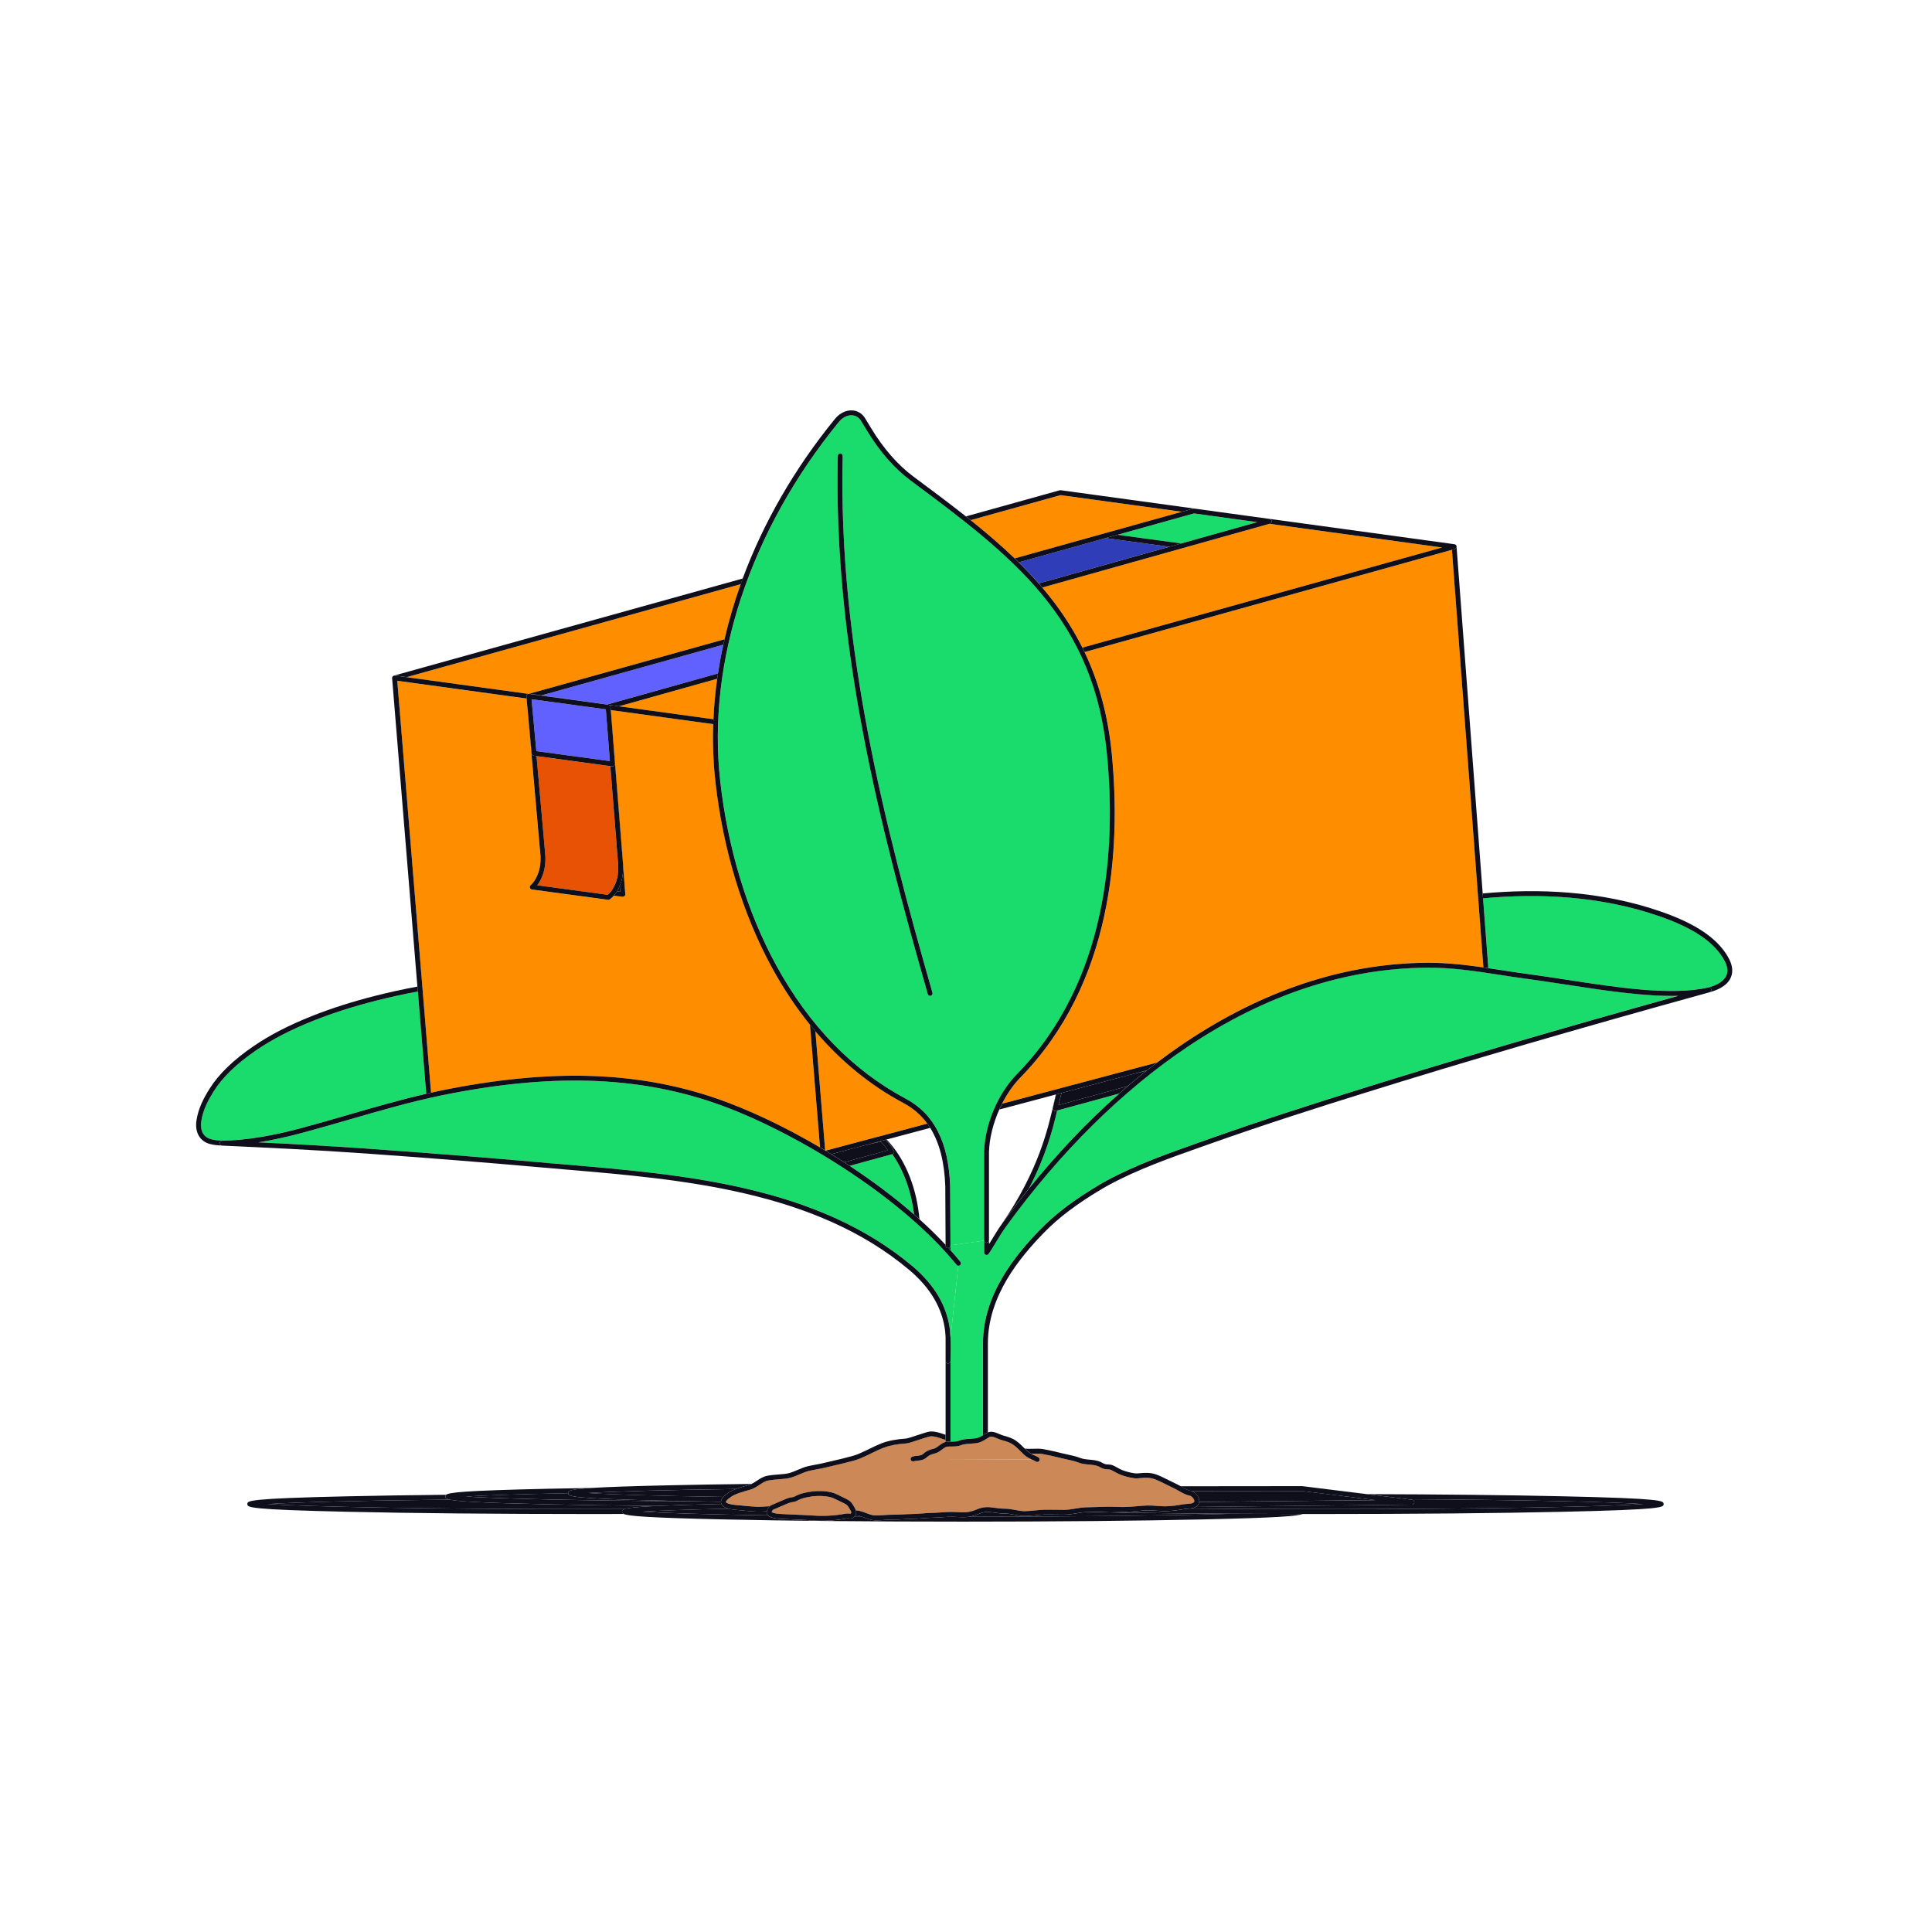 <svg width="532" height="532" viewBox="0 0 532 532" fill="none" xmlns="http://www.w3.org/2000/svg">
<path d="M123.819 412.939C99.171 413.187 81.571 413.656 73.694 414.162C85.189 414.905 117.423 415.563 162.045 415.563C165.41 415.563 168.699 415.563 171.924 415.552C172.84 415.229 175.133 414.949 180.862 414.679C169.69 414.577 159.434 414.426 150.625 414.227C132.342 413.823 126.01 413.424 123.813 412.939H123.819Z" fill="#0E0F1B"/>
<path d="M171.311 416.252C171.311 415.999 171.311 415.767 171.924 415.552C168.699 415.557 165.415 415.563 162.045 415.563C117.417 415.563 85.189 414.905 73.695 414.162C81.566 413.655 99.171 413.187 123.819 412.939C122.656 412.686 122.656 412.405 122.656 412.087C122.656 411.915 122.656 411.759 122.839 411.603C113.019 411.705 103.968 411.845 96.086 412.017C68.111 412.637 68.111 413.246 68.111 414.156C68.111 415.067 68.111 415.676 96.086 416.295C113.708 416.689 137.133 416.904 162.05 416.904C165.324 416.904 168.57 416.904 171.784 416.893C171.316 416.694 171.316 416.479 171.316 416.247L171.311 416.252Z" fill="#0E0F1B"/>
<path d="M156.467 411.172C143.212 411.419 133.526 411.748 128.233 412.088C137.472 412.686 160.122 413.224 191.828 413.418C189.271 413.37 186.8 413.321 184.436 413.273C156.914 412.659 156.467 412.066 156.461 411.177L156.467 411.172Z" fill="#0E0F1B"/>
<path d="M122.65 412.088C122.65 412.406 122.65 412.686 123.813 412.939C126.01 413.424 132.341 413.823 150.625 414.227C159.433 414.421 169.69 414.577 180.862 414.679C184.873 414.491 190.563 414.307 198.65 414.13C198.623 414.065 198.585 414 198.569 413.93C198.537 413.796 198.526 413.661 198.532 413.532C196.233 413.499 193.998 413.462 191.834 413.424C160.123 413.235 137.478 412.691 128.239 412.093C133.526 411.754 143.217 411.43 156.472 411.177C156.472 411.161 156.472 411.15 156.472 411.134C156.472 410.568 156.472 410.126 163.019 409.722C158.642 409.792 154.496 409.868 150.631 409.954C127.889 410.461 123.636 410.956 122.839 411.614C122.656 411.764 122.656 411.926 122.656 412.098L122.65 412.088Z" fill="#0E0F1B"/>
<path d="M200.152 411.344C200.825 410.805 201.681 410.38 202.624 410.019C182.972 410.283 168.872 410.692 162.056 411.128C168.463 411.543 181.314 411.931 199.156 412.19C199.528 411.77 199.964 411.462 200.152 411.339V411.344Z" fill="#0E0F1B"/>
<path d="M326.357 409.243C325.915 409.232 325.463 409.216 325 409.205C325.022 409.216 325.043 409.232 325.07 409.243C325.495 409.243 325.921 409.243 326.357 409.243Z" fill="#0E0F1B"/>
<path d="M156.467 411.129C156.467 411.129 156.467 411.156 156.467 411.172C156.472 412.061 156.919 412.653 184.442 413.268C186.805 413.321 189.271 413.37 191.834 413.413C194.004 413.451 196.238 413.489 198.532 413.521C198.553 413.014 198.828 412.556 199.156 412.185C181.314 411.921 168.457 411.533 162.055 411.123C168.866 410.681 182.972 410.272 202.623 410.013C203.7 409.599 204.89 409.264 206.064 408.941L206.161 408.914C206.424 408.839 206.672 408.736 206.92 408.618C198.741 408.715 191.172 408.839 184.442 408.99C173.706 409.227 167.095 409.464 163.014 409.717C156.467 410.121 156.467 410.568 156.467 411.129Z" fill="#0E0F1B"/>
<path d="M300.778 416.355C300.181 416.371 299.572 416.387 298.953 416.403C298.14 416.425 297.3 416.565 296.412 416.716C295.443 416.883 294.436 417.055 293.386 417.077C292.45 417.098 291.518 417.077 290.527 417.066C289.639 417.05 288.724 417.039 287.803 417.05C286.958 417.06 286.102 417.152 285.192 417.249C284.234 417.351 283.243 417.454 282.225 417.465C281.262 417.465 280.303 417.292 279.372 417.114C278.473 416.942 277.547 416.791 276.642 416.775C275.63 416.775 274.763 416.662 273.934 416.543C272.378 416.322 271.151 416.15 269.471 416.893C268.636 417.26 267.791 417.513 266.94 417.659C298.436 417.648 323.617 417.308 339.484 416.845C325.141 416.759 311.907 416.597 300.773 416.365L300.778 416.355Z" fill="#0E0F1B"/>
<path d="M211.109 416.479C211.104 416.382 211.12 416.274 211.147 416.155C210.221 416.215 209.262 416.268 208.272 416.231C207.119 416.188 205.973 416.075 204.761 415.956C204.115 415.891 203.453 415.832 202.775 415.773C201.902 415.703 201.186 415.584 200.589 415.428C189.649 415.665 181.562 415.951 176.899 416.252C182.999 416.646 194.941 417.017 211.47 417.276C211.276 417.082 211.125 416.823 211.104 416.473L211.109 416.479Z" fill="#0E0F1B"/>
<path d="M235.369 417.545C235.951 417.545 236.527 417.556 237.114 417.556C236.661 417.405 236.214 417.287 235.773 417.249C235.703 417.244 235.628 417.249 235.558 417.238C235.515 417.324 235.471 417.411 235.412 417.492C235.401 417.508 235.38 417.524 235.369 417.54V417.545Z" fill="#0E0F1B"/>
<path d="M339.483 416.834C323.617 417.297 298.436 417.637 266.94 417.648C266.671 417.691 266.402 417.728 266.133 417.75C265.39 417.809 264.587 417.772 263.737 417.723C262.875 417.68 261.987 417.631 261.045 417.685C260.592 417.712 260.124 417.739 259.645 417.772C258.482 417.847 257.276 417.922 255.989 417.955C255.322 417.976 254.643 418.03 253.922 418.089C252.958 418.17 251.962 418.251 250.928 418.251C250.223 418.251 249.507 418.294 248.748 418.343C247.811 418.402 246.842 418.461 245.857 418.434C245.135 418.418 244.398 418.472 243.617 418.531C242.912 418.585 242.19 418.639 241.453 418.639C241.221 418.639 240.984 418.639 240.753 418.623C239.81 418.569 238.917 418.23 238.05 417.901C237.727 417.777 237.415 417.664 237.102 417.561C236.515 417.561 235.939 417.551 235.358 417.551C235.083 417.901 234.706 418.116 234.281 418.154C234.082 418.176 233.904 418.154 233.759 418.133L233.64 418.116C233.36 418.089 233.048 418.149 232.714 418.208C230.599 418.58 228.483 418.763 226.367 418.763C225.532 418.763 224.698 418.736 223.863 418.677C222.253 418.564 220.601 418.499 218.996 418.434C217.801 418.386 216.606 418.337 215.416 418.273L215.195 418.262C214.274 418.213 213.235 418.154 212.325 417.798C212.115 417.718 211.744 417.567 211.459 417.281C194.925 417.023 182.988 416.651 176.888 416.258C181.556 415.956 189.638 415.67 200.578 415.433C199.512 415.148 198.882 414.722 198.639 414.129C190.558 414.313 184.862 414.49 180.851 414.679C175.122 414.948 172.829 415.229 171.914 415.552C171.3 415.767 171.3 415.999 171.3 416.252C171.3 416.484 171.3 416.699 171.768 416.899C173.13 417.475 178.455 417.928 199.275 418.391C216.896 418.784 240.322 419 265.239 419C290.156 419 313.581 418.784 331.203 418.391C351.931 417.928 357.299 417.481 358.688 416.904C352.125 416.893 345.691 416.872 339.467 416.834H339.483Z" fill="#0E0F1B"/>
<path d="M364.152 415.563C408.78 415.563 441.008 414.905 452.503 414.162C443.14 413.558 420.016 413.009 387.648 412.826L388.859 412.977C389.209 413.02 389.467 413.327 389.446 413.682C389.424 414.038 389.134 414.313 388.778 414.318L329.275 414.943C328.898 415.169 328.37 415.342 327.633 415.401C338.546 415.503 350.784 415.563 364.147 415.563H364.152Z" fill="#0E0F1B"/>
<path d="M387.653 412.826C420.021 413.009 443.145 413.558 452.508 414.162C441.013 414.905 408.78 415.563 364.158 415.563C350.8 415.563 338.557 415.503 327.644 415.401C327.628 415.401 327.617 415.401 327.601 415.401C326.4 415.482 325.765 415.595 325.097 415.708C324.236 415.859 323.347 416.01 321.269 416.112C320.505 416.15 319.681 416.085 318.803 416.021C317.813 415.945 316.784 415.864 315.67 415.907C314.921 415.94 314.13 416.01 313.295 416.08C312.278 416.171 311.228 416.263 310.108 416.301C309.236 416.333 308.353 416.301 307.416 416.274C306.479 416.247 305.516 416.215 304.525 416.247C303.324 416.285 302.07 416.317 300.772 416.355C311.906 416.586 325.135 416.748 339.483 416.834C345.707 416.872 352.141 416.893 358.704 416.904C360.513 416.904 362.327 416.904 364.158 416.904C389.074 416.904 412.5 416.689 430.122 416.295C458.097 415.676 458.097 415.067 458.097 414.156C458.097 413.246 458.097 412.637 430.122 412.017C415.429 411.689 396.704 411.484 376.438 411.43L387.653 412.826Z" fill="#0E0F1B"/>
<path d="M358.478 410.557C355.619 410.563 340.388 410.595 328.086 410.59C329.287 410.956 330.31 412.271 330.234 413.451C330.234 413.494 330.229 413.537 330.218 413.585L378.749 413.073L358.473 410.552L358.478 410.557Z" fill="#0E0F1B"/>
<path d="M325.41 409.437C326.325 409.954 327.052 410.369 327.854 410.525C327.93 410.541 328.005 410.574 328.08 410.595C340.388 410.595 355.614 410.568 358.473 410.563L378.749 413.084L330.218 413.596C330.164 413.968 329.965 414.544 329.286 414.954L388.79 414.329C389.145 414.329 389.436 414.049 389.457 413.693C389.479 413.338 389.22 413.03 388.87 412.987L387.659 412.836L376.444 411.441L358.607 409.227C358.58 409.227 358.554 409.211 358.521 409.227C351.242 409.243 337.152 409.264 326.363 409.259C325.927 409.259 325.502 409.259 325.076 409.259C325.189 409.324 325.308 409.388 325.415 409.453L325.41 409.437Z" fill="#0E0F1B"/>
<path d="M259.343 396.151C258.39 395.822 257.394 395.466 256.307 395.499C256.285 395.499 256.264 395.499 256.242 395.499C255.763 395.547 254.105 396.102 252.985 396.474C251.251 397.05 250.158 397.406 249.636 397.444C246.831 397.654 244.979 398.009 243.262 398.667C242.336 399.017 241.404 399.469 240.327 399.992C239.466 400.407 238.491 400.881 237.328 401.398C235.956 402.007 234.825 402.282 233.737 402.551C233.371 402.643 233.016 402.729 232.655 402.826C231.918 403.031 231.169 403.198 230.372 403.376C229.613 403.548 228.827 403.72 227.917 403.957C226.873 404.227 225.888 404.41 224.929 404.588C224.165 404.728 223.438 404.868 222.722 405.035C221.914 405.229 221.117 405.568 220.278 405.929C219.481 406.269 218.662 406.624 217.752 406.883C216.799 407.158 215.696 407.239 214.527 407.33C213.585 407.4 212.611 407.476 211.626 407.654C210.705 407.821 209.935 408.332 209.117 408.877C208.336 409.399 207.528 409.938 206.527 410.213L206.43 410.24C204.352 410.816 202.204 411.409 200.981 412.406C200.96 412.422 200.938 412.438 200.917 412.454C200.368 412.81 199.835 413.397 199.889 413.602C199.889 413.607 200.115 414.205 202.898 414.431C203.582 414.485 204.25 414.55 204.901 414.615C206.091 414.728 207.216 414.835 208.336 414.884C209.375 414.927 210.403 414.857 211.394 414.787C211.588 414.776 211.782 414.765 211.981 414.755C212.099 414.641 212.223 414.55 212.342 414.501L216.083 412.896C216.59 412.68 217.112 412.454 217.704 412.352C217.812 412.33 217.925 412.319 218.032 412.303C218.199 412.282 218.35 412.26 218.479 412.228C218.673 412.174 218.872 412.066 219.088 411.953C219.168 411.91 219.249 411.867 219.33 411.824C220.444 411.258 221.656 411.042 222.829 410.827C223.852 410.644 224.978 410.563 226.087 410.59C226.114 410.59 226.146 410.59 226.173 410.59C227.19 410.622 228.143 410.746 228.994 410.956C229.753 411.145 230.421 411.473 231.072 411.786L232.698 412.578C233.393 412.917 234.249 413.338 234.717 414.124C234.776 414.227 234.846 414.34 234.922 414.458C235.202 414.911 235.509 415.417 235.665 415.908C235.746 415.908 235.821 415.908 235.902 415.918C236.833 415.999 237.705 416.328 238.551 416.651C239.353 416.958 240.112 417.244 240.844 417.287C241.733 417.335 242.648 417.265 243.536 417.201C244.317 417.141 245.119 417.088 245.905 417.104C246.836 417.131 247.773 417.071 248.683 417.012C249.432 416.969 250.201 416.921 250.95 416.921C251.93 416.921 252.899 416.84 253.836 416.764C254.573 416.705 255.273 416.646 255.973 416.624C257.238 416.592 258.428 416.516 259.586 416.441C260.07 416.409 260.539 416.382 260.996 416.355C262.003 416.301 262.972 416.355 263.828 416.392C264.63 416.436 265.39 416.473 266.046 416.419C267.01 416.344 267.99 416.091 268.943 415.665C270.973 414.765 272.512 414.986 274.138 415.218C274.924 415.331 275.737 415.433 276.647 415.439C277.681 415.444 278.677 415.617 279.641 415.8C280.545 415.972 281.423 416.134 282.231 416.129C283.178 416.118 284.142 416.015 285.068 415.918C285.967 415.827 286.893 415.724 287.797 415.714C288.734 415.703 289.666 415.714 290.559 415.73C291.534 415.746 292.455 415.762 293.37 415.741C294.317 415.724 295.27 415.557 296.196 415.401C297.096 415.25 298.022 415.089 298.931 415.067C300.886 415.019 302.738 414.97 304.498 414.916C305.527 414.884 306.512 414.916 307.47 414.943C308.386 414.97 309.247 414.997 310.076 414.97C311.164 414.932 312.198 414.841 313.194 414.755C314.044 414.679 314.852 414.609 315.632 414.577C316.822 414.528 317.942 414.615 318.922 414.69C319.751 414.755 320.537 414.814 321.221 414.782C323.213 414.685 324.064 414.539 324.882 414.394C325.555 414.275 326.255 414.157 327.526 414.07C328.026 414.033 328.872 413.898 328.904 413.375C328.936 412.81 328.226 411.969 327.612 411.851C326.594 411.651 325.744 411.172 324.764 410.617C324.193 410.294 323.601 409.959 322.906 409.636C322.309 409.361 321.7 409.054 321.092 408.753C320.037 408.225 318.949 407.68 317.926 407.303C316.564 406.808 315.143 406.932 314.001 407.029C313.387 407.082 312.854 407.125 312.424 407.066C309.366 406.646 307.799 405.768 306.765 405.186C306.184 404.857 305.796 404.642 305.419 404.642C304.1 404.642 303.551 404.345 303.018 404.054C302.603 403.828 302.173 403.596 301.187 403.435C300.778 403.37 300.353 403.332 299.906 403.289C298.937 403.203 297.935 403.112 296.945 402.724C295.997 402.347 294.958 402.126 293.86 401.894C293.262 401.77 292.648 401.641 292.045 401.479C290.533 401.08 288.923 400.725 287.114 400.391C286.317 400.245 285.477 400.267 284.583 400.299C284.384 400.305 284.185 400.31 283.986 400.315C284.293 400.477 284.599 400.617 284.901 400.746C285.299 400.919 285.671 401.086 286.01 401.301C286.322 401.501 286.414 401.921 286.215 402.233C286.085 402.433 285.87 402.54 285.649 402.54C285.525 402.54 285.396 402.508 285.289 402.433C285.041 402.271 284.729 402.136 284.368 401.975C284.282 401.937 284.196 401.899 284.104 401.856L254.568 401.748C253.97 402.072 253.319 402.136 252.727 402.196C252.339 402.233 251.973 402.271 251.677 402.373C251.327 402.497 250.944 402.309 250.821 401.959C250.697 401.608 250.885 401.226 251.235 401.102C251.682 400.946 252.145 400.903 252.592 400.854C253.243 400.789 253.809 400.73 254.202 400.369C255.214 399.426 256.124 399.152 257.201 398.888C257.631 398.785 258.089 398.44 258.579 398.074C259.15 397.648 259.736 397.212 260.415 397.045V396.479C260.065 396.377 259.715 396.258 259.376 396.145L259.343 396.151Z" fill="#CD8857"/>
<path d="M283.959 400.31C284.158 400.31 284.363 400.299 284.556 400.294C285.45 400.267 286.295 400.24 287.087 400.385C288.896 400.719 290.506 401.075 292.019 401.474C292.622 401.63 293.235 401.759 293.833 401.889C294.931 402.12 295.97 402.341 296.918 402.718C297.909 403.112 298.91 403.198 299.879 403.284C300.326 403.327 300.751 403.365 301.16 403.429C302.146 403.591 302.576 403.823 302.991 404.049C303.524 404.34 304.073 404.636 305.392 404.636C305.775 404.636 306.157 404.852 306.738 405.18C307.777 405.762 309.344 406.641 312.397 407.061C312.827 407.12 313.36 407.072 313.974 407.023C315.116 406.926 316.542 406.802 317.899 407.298C318.927 407.675 320.015 408.219 321.065 408.747C321.673 409.054 322.282 409.356 322.879 409.631C323.574 409.949 324.166 410.288 324.737 410.611C325.722 411.166 326.567 411.651 327.585 411.845C328.199 411.964 328.909 412.804 328.877 413.37C328.845 413.893 327.999 414.027 327.499 414.065C326.228 414.151 325.534 414.27 324.855 414.388C324.037 414.528 323.186 414.679 321.194 414.776C320.516 414.808 319.73 414.749 318.895 414.685C317.91 414.609 316.795 414.523 315.606 414.571C314.825 414.604 314.017 414.674 313.167 414.749C312.171 414.835 311.137 414.927 310.049 414.965C309.22 414.992 308.359 414.965 307.444 414.938C306.485 414.911 305.5 414.878 304.472 414.911C302.711 414.965 300.859 415.013 298.905 415.062C297.995 415.083 297.063 415.245 296.17 415.396C295.249 415.552 294.296 415.719 293.343 415.735C292.428 415.757 291.507 415.735 290.533 415.724C289.633 415.708 288.707 415.697 287.771 415.708C286.866 415.724 285.935 415.821 285.041 415.913C284.115 416.01 283.151 416.112 282.204 416.123C281.396 416.123 280.518 415.967 279.614 415.794C278.65 415.611 277.654 415.439 276.62 415.433C275.711 415.433 274.892 415.326 274.112 415.213C272.486 414.981 270.946 414.765 268.916 415.66C267.958 416.08 266.983 416.333 266.019 416.414C265.363 416.468 264.604 416.43 263.801 416.387C262.945 416.344 261.982 416.295 260.969 416.349C260.512 416.376 260.038 416.403 259.559 416.436C258.407 416.511 257.211 416.586 255.946 416.619C255.246 416.64 254.546 416.7 253.809 416.759C252.872 416.834 251.903 416.915 250.923 416.915C250.175 416.915 249.405 416.964 248.656 417.007C247.752 417.061 246.815 417.12 245.878 417.098C245.092 417.082 244.29 417.141 243.509 417.195C242.621 417.26 241.706 417.33 240.817 417.281C240.085 417.238 239.326 416.953 238.524 416.646C237.678 416.322 236.806 415.994 235.875 415.913C235.794 415.908 235.719 415.913 235.638 415.902C235.654 415.956 235.681 416.015 235.692 416.069C235.783 416.457 235.719 416.877 235.541 417.244C235.611 417.244 235.686 417.244 235.756 417.255C236.198 417.292 236.645 417.411 237.097 417.562C237.409 417.664 237.722 417.782 238.045 417.901C238.911 418.23 239.805 418.569 240.747 418.623C240.984 418.634 241.216 418.639 241.447 418.639C242.179 418.639 242.906 418.585 243.612 418.531C244.392 418.472 245.13 418.418 245.851 418.434C246.837 418.456 247.806 418.397 248.742 418.343C249.502 418.294 250.218 418.251 250.923 418.251C251.957 418.251 252.953 418.17 253.916 418.09C254.638 418.03 255.322 417.976 255.984 417.955C257.271 417.923 258.477 417.842 259.64 417.772C260.119 417.739 260.587 417.712 261.039 417.686C261.976 417.637 262.87 417.686 263.731 417.723C264.582 417.766 265.379 417.809 266.127 417.75C266.396 417.729 266.666 417.696 266.935 417.648C267.785 417.508 268.631 417.255 269.465 416.883C271.145 416.139 272.373 416.317 273.929 416.533C274.763 416.651 275.63 416.764 276.637 416.764C277.541 416.78 278.467 416.931 279.366 417.104C280.298 417.281 281.256 417.454 282.22 417.454C283.232 417.443 284.228 417.341 285.186 417.238C286.091 417.141 286.952 417.055 287.798 417.039C288.718 417.023 289.633 417.039 290.522 417.055C291.512 417.071 292.444 417.087 293.381 417.066C294.431 417.044 295.432 416.872 296.406 416.705C297.295 416.554 298.135 416.409 298.948 416.392C299.567 416.376 300.175 416.36 300.773 416.344C302.065 416.312 303.319 416.274 304.525 416.236C305.511 416.209 306.48 416.236 307.417 416.263C308.353 416.29 309.236 416.317 310.109 416.29C311.228 416.252 312.284 416.161 313.296 416.069C314.13 415.994 314.922 415.929 315.67 415.897C316.785 415.854 317.813 415.929 318.804 416.01C319.676 416.075 320.505 416.145 321.269 416.102C323.342 415.999 324.236 415.848 325.097 415.697C325.765 415.579 326.4 415.471 327.601 415.39C327.617 415.39 327.628 415.39 327.644 415.39C328.382 415.331 328.904 415.159 329.286 414.932C329.97 414.523 330.169 413.952 330.218 413.575C330.223 413.526 330.228 413.478 330.234 413.44C330.309 412.265 329.286 410.945 328.086 410.579C328.01 410.557 327.935 410.525 327.859 410.509C327.057 410.353 326.33 409.943 325.415 409.421C325.307 409.356 325.189 409.291 325.076 409.227C325.054 409.216 325.033 409.2 325.006 409.189C324.543 408.93 324.031 408.656 323.455 408.392C322.869 408.122 322.276 407.826 321.684 407.524C320.596 406.98 319.471 406.414 318.373 406.016C316.731 405.412 315.078 405.558 313.867 405.665C313.334 405.714 312.876 405.752 312.591 405.714C309.786 405.326 308.407 404.555 307.406 403.995C306.722 403.613 306.13 403.279 305.398 403.279C304.418 403.279 304.105 403.112 303.637 402.853C303.174 402.6 302.593 402.287 301.381 402.088C300.924 402.012 300.455 401.975 300.003 401.932C299.088 401.851 298.226 401.775 297.419 401.452C296.363 401.032 295.222 400.795 294.118 400.558C293.537 400.434 292.939 400.31 292.368 400.159C290.823 399.755 289.181 399.389 287.34 399.049C286.403 398.877 285.445 398.904 284.524 398.936C283.711 398.963 282.941 398.984 282.198 398.877C282.392 399.071 282.586 399.265 282.769 399.448C283.157 399.82 283.56 400.084 283.964 400.299L283.959 400.31Z" fill="#0E0F1B"/>
<path d="M206.064 408.946C204.891 409.27 203.701 409.604 202.624 410.019C201.682 410.38 200.826 410.805 200.153 411.344C199.97 411.463 199.534 411.77 199.157 412.195C198.828 412.567 198.554 413.025 198.532 413.531C198.532 413.661 198.532 413.795 198.57 413.93C198.586 414 198.624 414.065 198.651 414.129C198.893 414.722 199.523 415.148 200.589 415.433C201.186 415.59 201.903 415.708 202.775 415.778C203.453 415.832 204.11 415.897 204.761 415.961C205.973 416.08 207.114 416.188 208.272 416.236C209.262 416.274 210.221 416.22 211.147 416.161C211.254 415.687 211.599 415.11 211.971 414.765C211.777 414.776 211.578 414.787 211.384 414.798C210.388 414.862 209.359 414.932 208.326 414.895C207.211 414.851 206.086 414.744 204.891 414.625C204.239 414.561 203.572 414.496 202.888 414.442C200.104 414.216 199.884 413.618 199.878 413.612C199.83 413.408 200.357 412.82 200.907 412.465C200.928 412.448 200.95 412.432 200.971 412.416C202.193 411.419 204.341 410.821 206.42 410.25L206.517 410.223C207.518 409.943 208.326 409.404 209.106 408.887C209.925 408.343 210.695 407.831 211.615 407.664C212.6 407.486 213.575 407.411 214.517 407.341C215.685 407.249 216.789 407.168 217.742 406.894C218.652 406.635 219.476 406.279 220.267 405.94C221.107 405.579 221.904 405.24 222.711 405.046C223.433 404.873 224.154 404.739 224.919 404.598C225.877 404.421 226.863 404.237 227.907 403.968C228.817 403.731 229.603 403.559 230.362 403.386C231.154 403.208 231.902 403.041 232.645 402.837C233.006 402.74 233.361 402.648 233.727 402.562C234.82 402.292 235.945 402.018 237.318 401.409C238.486 400.892 239.461 400.418 240.317 400.003C241.394 399.48 242.325 399.027 243.251 398.677C244.974 398.02 246.821 397.664 249.626 397.454C250.153 397.417 251.241 397.061 252.975 396.484C254.089 396.113 255.753 395.563 256.232 395.509C256.253 395.509 256.27 395.509 256.297 395.509C257.384 395.477 258.38 395.833 259.333 396.161C259.672 396.28 260.022 396.393 260.372 396.495V395.089C260.173 395.024 259.974 394.96 259.769 394.89C258.779 394.55 257.659 394.168 256.367 394.168C256.334 394.168 256.307 394.162 256.275 394.168C255.72 394.173 254.498 394.566 252.555 395.213C251.381 395.606 249.917 396.091 249.529 396.118C246.616 396.334 244.597 396.727 242.772 397.427C241.792 397.799 240.839 398.262 239.736 398.801C238.885 399.216 237.921 399.679 236.774 400.191C235.509 400.752 234.443 401.016 233.409 401.269C233.033 401.36 232.661 401.452 232.29 401.554C231.584 401.748 230.852 401.915 230.071 402.088C229.334 402.249 228.505 402.438 227.573 402.68C226.572 402.939 225.608 403.117 224.677 403.295C223.896 403.44 223.153 403.58 222.399 403.758C221.479 403.979 220.59 404.356 219.734 404.722C218.975 405.046 218.194 405.38 217.365 405.617C216.541 405.854 215.508 405.929 214.409 406.015C213.435 406.091 212.423 406.166 211.373 406.355C210.178 406.57 209.252 407.185 208.353 407.783C207.868 408.106 207.4 408.408 206.91 408.645C206.662 408.763 206.414 408.871 206.15 408.941L206.054 408.968L206.064 408.946Z" fill="#0E0F1B"/>
<path d="M233.764 415.164C233.683 415.035 233.613 414.916 233.543 414.808C233.285 414.372 232.682 414.076 232.095 413.79L230.475 413.004C229.855 412.702 229.274 412.422 228.655 412.265C227.917 412.082 227.088 411.974 226.194 411.937C226.167 411.937 226.146 411.937 226.119 411.937C225.075 411.91 224.008 411.98 223.05 412.152C221.973 412.346 220.859 412.546 219.927 413.02C219.857 413.057 219.782 413.095 219.712 413.133C219.454 413.268 219.168 413.424 218.829 413.521C218.608 413.58 218.388 413.612 218.194 413.634C218.102 413.645 218.011 413.655 217.925 413.672C217.489 413.747 217.058 413.936 216.6 414.13L212.858 415.735C212.772 415.805 212.546 416.166 212.471 416.371C212.568 416.436 212.756 416.511 212.831 416.538C213.537 416.818 214.425 416.867 215.287 416.91L215.513 416.92C216.697 416.985 217.887 417.034 219.071 417.082C220.681 417.147 222.345 417.211 223.976 417.325C226.808 417.519 229.656 417.373 232.451 416.883C232.881 416.802 233.323 416.726 233.791 416.77C233.845 416.77 233.899 416.78 233.953 416.791C234.039 416.802 234.125 416.813 234.173 416.807C234.233 416.807 234.281 416.77 234.33 416.705C234.399 416.608 234.432 416.473 234.405 416.376C234.329 416.058 234.023 415.563 233.775 415.164H233.764Z" fill="#CD8857"/>
<path d="M234.911 414.453C234.835 414.334 234.771 414.221 234.706 414.119C234.243 413.332 233.382 412.912 232.687 412.573L231.061 411.78C230.415 411.463 229.742 411.139 228.983 410.951C228.127 410.741 227.18 410.617 226.162 410.584C226.135 410.584 226.103 410.584 226.076 410.584C224.967 410.557 223.841 410.638 222.819 410.821C221.645 411.032 220.433 411.252 219.319 411.818C219.238 411.861 219.157 411.904 219.077 411.948C218.861 412.061 218.662 412.168 218.468 412.222C218.339 412.26 218.183 412.276 218.021 412.298C217.914 412.314 217.806 412.325 217.693 412.346C217.101 412.449 216.579 412.675 216.072 412.89L212.331 414.496C212.212 414.544 212.094 414.641 211.97 414.749C211.598 415.094 211.254 415.676 211.146 416.145C211.119 416.258 211.103 416.371 211.108 416.468C211.125 416.818 211.281 417.071 211.475 417.271C211.755 417.556 212.131 417.707 212.341 417.788C213.251 418.143 214.296 418.203 215.211 418.251L215.432 418.262C216.627 418.327 217.822 418.375 219.012 418.424C220.611 418.488 222.269 418.553 223.879 418.666C224.714 418.725 225.548 418.752 226.383 418.752C228.493 418.752 230.614 418.569 232.73 418.197C233.064 418.138 233.376 418.079 233.656 418.106L233.775 418.122C233.92 418.143 234.098 418.165 234.297 418.143C234.722 418.106 235.099 417.89 235.374 417.54C235.39 417.524 235.406 417.508 235.417 417.492C235.476 417.411 235.519 417.325 235.562 417.238C235.745 416.872 235.805 416.452 235.713 416.064C235.702 416.01 235.675 415.951 235.659 415.897C235.503 415.412 235.196 414.905 234.916 414.447L234.911 414.453ZM234.399 416.376C234.421 416.473 234.389 416.613 234.324 416.705C234.281 416.77 234.227 416.802 234.168 416.807C234.119 416.807 234.033 416.802 233.947 416.791C233.893 416.786 233.839 416.775 233.786 416.77C233.317 416.726 232.876 416.807 232.445 416.883C229.656 417.373 226.803 417.524 223.971 417.325C222.339 417.211 220.676 417.147 219.066 417.082C217.876 417.034 216.692 416.985 215.507 416.92L215.281 416.91C214.425 416.861 213.537 416.813 212.826 416.538C212.756 416.511 212.562 416.436 212.465 416.371C212.535 416.172 212.767 415.811 212.853 415.735L216.595 414.13C217.052 413.936 217.483 413.752 217.919 413.672C218.011 413.655 218.097 413.645 218.188 413.634C218.382 413.607 218.603 413.58 218.824 413.521C219.163 413.429 219.454 413.273 219.707 413.133C219.777 413.095 219.852 413.057 219.922 413.02C220.859 412.546 221.973 412.346 223.045 412.152C224.008 411.98 225.069 411.904 226.113 411.937C226.14 411.937 226.167 411.937 226.189 411.937C227.083 411.974 227.912 412.082 228.649 412.265C229.268 412.422 229.85 412.702 230.469 413.004L232.09 413.79C232.677 414.076 233.28 414.372 233.538 414.808C233.603 414.922 233.678 415.04 233.759 415.164C234.006 415.563 234.313 416.058 234.389 416.376H234.399Z" fill="#0E0F1B"/>
<path d="M103.78 275.491C97.373 277.113 91.688 278.928 86.39 281.029C80.15 283.508 74.965 286.186 70.545 289.203C65.156 292.883 61.215 296.697 58.83 300.533C57.36 302.888 55.933 305.495 55.432 308.663C55.239 309.892 55.099 312.834 58.027 313.674C59.147 313.992 60.348 314.073 61.554 314.078C67.788 313.949 74.868 312.796 83.203 310.555C87.408 309.423 91.704 308.179 95.86 306.972C102.935 304.919 110.214 302.818 117.364 301.174L115.054 273.018C111.237 273.729 107.457 274.553 103.775 275.491H103.78Z" fill="#1ADC6C"/>
<path d="M233.98 321.029C240.198 325.118 246.223 329.617 251.677 334.379C250.912 328.081 248.845 322.311 245.69 317.817L233.975 321.029H233.98Z" fill="#1ADC6C"/>
<path d="M60.509 314.757C60.514 314.391 60.811 314.1 61.171 314.094C61.3 314.094 61.43 314.083 61.559 314.078C60.347 314.078 59.147 313.997 58.032 313.674C55.104 312.833 55.244 309.886 55.437 308.663C55.938 305.495 57.365 302.882 58.835 300.533C61.22 296.697 65.166 292.882 70.55 289.203C74.97 286.185 80.15 283.508 86.395 281.029C91.693 278.928 97.378 277.112 103.785 275.491C107.468 274.553 111.247 273.729 115.065 273.018L114.951 271.665C111.059 272.387 107.204 273.228 103.451 274.181C96.991 275.819 91.246 277.651 85.9 279.774C79.563 282.29 74.297 285.011 69.796 288.087C64.251 291.875 60.181 295.824 57.693 299.817C56.148 302.29 54.646 305.048 54.113 308.453C53.596 311.697 54.958 314.191 57.666 314.972C58.786 315.296 59.944 315.398 61.09 315.425C60.762 315.376 60.509 315.096 60.514 314.757H60.509Z" fill="#0E0F1B"/>
<path d="M244.133 313.771L243.875 313.841C244.753 314.789 245.7 316.023 246.147 316.831C246.244 317.014 246.255 317.23 246.179 317.419C246.099 317.607 245.937 317.753 245.738 317.806L245.7 317.817C248.855 322.305 250.923 328.076 251.687 334.379C252.193 334.821 252.688 335.263 253.184 335.705C252.452 327.472 249.582 319.967 245.011 314.735C244.726 314.412 244.44 314.089 244.144 313.771H244.133Z" fill="#0E0F1B"/>
<path d="M242.508 314.358C240.973 314.692 239.514 315.032 238.114 315.371L228.924 317.812C230.108 318.539 231.293 319.283 232.472 320.043L244.5 316.745C243.95 315.959 243.17 315.016 242.508 314.358Z" fill="#0E0F1B"/>
<path d="M245.727 317.806C245.926 317.753 246.088 317.607 246.168 317.419C246.249 317.23 246.238 317.014 246.136 316.831C245.689 316.018 244.742 314.789 243.864 313.841L238.103 315.371C239.503 315.032 240.962 314.692 242.497 314.358C243.153 315.01 243.939 315.958 244.489 316.745L232.461 320.042C232.967 320.366 233.468 320.694 233.968 321.028L245.684 317.817L245.722 317.806H245.727Z" fill="#0E0F1B"/>
<path d="M413.458 267.134C415.822 267.501 418.272 267.878 420.705 268.201C420.716 268.201 420.727 268.201 420.737 268.201C424.108 268.654 427.58 269.187 431.258 269.753C445.52 271.946 460.266 274.208 470.426 271.902C470.426 271.902 470.426 271.902 470.431 271.902C473.016 271.224 474.776 270.038 475.39 268.567C475.896 267.355 475.659 265.884 474.685 264.198C471.874 259.327 466.291 255.567 457.122 252.35C440.61 246.569 423.311 245.966 408.387 247.356L409.835 266.574C411.052 266.757 412.258 266.94 413.458 267.123V267.134Z" fill="#1ADC6C"/>
<path d="M283.361 327.224C291.152 317.564 299.502 308.787 308.192 301.121L291.109 305.803C289.887 311.066 287.948 318.394 283.367 327.224H283.361Z" fill="#1ADC6C"/>
<path d="M475.853 263.53C472.87 258.368 467.061 254.414 457.569 251.089C440.852 245.238 423.365 244.619 408.284 246.025L408.386 247.366C423.311 245.976 440.609 246.585 457.122 252.361C466.291 255.572 471.874 259.338 474.684 264.209C475.659 265.895 475.896 267.361 475.39 268.578C474.776 270.049 473.015 271.234 470.431 271.913C470.781 271.838 471.136 272.053 471.222 272.404C471.314 272.759 471.104 273.12 470.749 273.217C470.711 273.228 470.673 273.239 470.636 273.249C470.7 273.233 470.743 273.222 470.749 273.222C472.875 272.668 475.627 271.498 476.628 269.101C477.306 267.479 477.043 265.61 475.847 263.541L475.853 263.53Z" fill="#0E0F1B"/>
<path d="M290.721 305.91C290.662 305.926 290.602 305.932 290.543 305.932C290.371 305.932 290.199 305.867 290.075 305.738C289.903 305.571 289.833 305.328 289.892 305.091L290.818 301.357L290.737 301.379C290.57 302.074 290.398 302.828 290.215 303.636C288.632 310.651 285.978 322.386 275.894 336.976C275.894 336.976 275.894 336.976 275.894 336.982C275.894 336.976 275.904 336.971 275.904 336.96C278.322 333.62 280.814 330.381 283.361 327.219C287.943 318.388 289.886 311.061 291.103 305.797L290.721 305.905V305.91Z" fill="#0E0F1B"/>
<path d="M292.304 300.964L291.475 304.305L310.539 299.079C312.235 297.629 313.942 296.223 315.659 294.86L312.278 295.652L292.304 300.964Z" fill="#0E0F1B"/>
<path d="M315.659 294.865C315.724 294.811 315.789 294.757 315.853 294.709L312.278 295.657L315.659 294.865Z" fill="#0E0F1B"/>
<path d="M292.304 300.964L290.818 301.358L289.892 305.091C289.833 305.323 289.903 305.571 290.075 305.738C290.204 305.862 290.371 305.932 290.543 305.932C290.602 305.932 290.662 305.927 290.721 305.91L291.103 305.803L308.186 301.121C308.967 300.431 309.748 299.752 310.534 299.079L291.469 304.305L292.298 300.964H292.304Z" fill="#0E0F1B"/>
<path d="M255.359 309.391C253.636 307.031 251.467 305.151 248.828 303.744C239.687 298.874 231.562 292.252 224.525 283.971L227.212 316.772C227.25 316.794 227.287 316.815 227.325 316.837L255.359 309.385V309.391Z" fill="#FF8D00"/>
<path d="M399.805 151.404L298.673 179.556C302.507 187.6 305.123 196.77 306.173 207.604C308.72 233.908 306.421 270.717 281.009 296.708C279.06 298.701 277.342 301.196 275.953 303.917L318.61 292.575C321.162 290.641 323.73 288.793 326.32 287.064C347.78 272.7 370.124 265.308 392.72 265.098C398.093 265.044 403.343 265.636 408.468 266.38L399.805 151.404Z" fill="#FF8D00"/>
<path d="M400.596 151.184L399.805 151.404L408.467 266.38C408.925 266.445 409.377 266.515 409.83 266.585L408.381 247.367L408.279 246.025L401.081 150.494C401.102 150.812 400.898 151.103 400.591 151.189L400.596 151.184Z" fill="#0E0F1B"/>
<path d="M400.764 149.971C400.812 150.004 400.866 150.036 400.904 150.079C400.861 150.036 400.812 150.004 400.764 149.971Z" fill="#0E0F1B"/>
<path d="M401.086 150.488C401.086 150.451 401.07 150.413 401.06 150.375C401.07 150.413 401.086 150.451 401.086 150.494V150.488Z" fill="#0E0F1B"/>
<path d="M400.505 149.869C400.586 149.88 400.656 149.907 400.726 149.939C400.656 149.901 400.586 149.88 400.505 149.869Z" fill="#0E0F1B"/>
<path d="M400.946 150.138C400.979 150.176 401.011 150.219 401.027 150.262C401.006 150.214 400.973 150.176 400.946 150.138Z" fill="#0E0F1B"/>
<path d="M291.819 135.004C291.9 134.982 291.986 134.977 292.072 134.988C291.986 134.977 291.9 134.988 291.819 135.004Z" fill="#0E0F1B"/>
<path d="M243.87 313.841L244.128 313.771L256.15 310.576C255.897 310.172 255.633 309.773 255.353 309.396L227.319 316.848C227.852 317.165 228.385 317.489 228.918 317.817L238.109 315.377L243.87 313.847V313.841Z" fill="#0E0F1B"/>
<path d="M275.952 303.917C275.683 304.439 275.43 304.973 275.193 305.512L290.742 301.379L290.823 301.358L292.309 300.964L312.283 295.652L315.858 294.704C316.774 293.982 317.694 293.276 318.615 292.575L275.958 303.917H275.952Z" fill="#0E0F1B"/>
<path d="M199.507 176.032C200.68 170.951 202.161 165.881 203.959 160.854L111.975 186.457L118.877 187.406L145.581 191.069L199.507 176.032Z" fill="#FF8D00"/>
<path d="M196.459 198.052C196.625 194.35 196.965 190.628 197.487 186.899L170.454 194.485L196.459 198.052Z" fill="#FF8D00"/>
<path d="M325.42 140.925L292.029 136.345L267.29 143.231C271.554 146.647 275.619 150.117 279.409 153.759L325.415 140.93L325.42 140.925Z" fill="#FF8D00"/>
<path d="M397.097 150.763L349.541 144.239L287.012 161.781C291.292 166.808 295.034 172.239 298.07 178.327L397.097 150.763Z" fill="#FF8D00"/>
<path d="M108.012 186.527C108.012 186.527 108.017 186.495 108.022 186.479C108.022 186.495 108.012 186.511 108.012 186.527Z" fill="#0E0F1B"/>
<path d="M108.108 186.301C108.108 186.301 108.119 186.285 108.13 186.28C108.125 186.285 108.114 186.296 108.108 186.301Z" fill="#0E0F1B"/>
<path d="M108.749 186.015L111.974 186.457L203.959 160.854C204.147 160.332 204.341 159.815 204.535 159.297L108.475 186.037C108.475 186.037 108.469 186.037 108.464 186.037C108.555 186.01 108.652 185.999 108.744 186.015H108.749Z" fill="#0E0F1B"/>
<path d="M108.248 186.156C108.248 186.156 108.275 186.134 108.291 186.123C108.275 186.134 108.264 186.145 108.248 186.156Z" fill="#0E0F1B"/>
<path d="M350.165 143.5C350.187 143.818 349.982 144.109 349.675 144.196L349.541 144.233L397.097 150.758L298.07 178.322C298.275 178.731 298.474 179.141 298.673 179.55L399.805 151.399L400.597 151.178C400.904 151.092 401.108 150.801 401.087 150.483C401.087 150.44 401.07 150.408 401.06 150.365C401.049 150.327 401.049 150.289 401.033 150.257C401.011 150.208 400.979 150.171 400.952 150.133C400.936 150.111 400.925 150.09 400.909 150.068C400.866 150.025 400.817 149.993 400.769 149.96C400.753 149.95 400.747 149.939 400.731 149.934C400.661 149.896 400.591 149.874 400.511 149.863L343.258 142.008L349.584 142.875C349.902 142.919 350.144 143.177 350.165 143.495V143.5Z" fill="#0E0F1B"/>
<path d="M267.29 143.226L292.029 136.34L325.421 140.92L328.554 140.047C328.64 140.02 328.732 140.015 328.823 140.031L292.078 134.988C291.992 134.977 291.906 134.988 291.825 135.004C291.819 135.004 291.814 135.004 291.809 135.004L265.998 142.191C266.434 142.536 266.87 142.881 267.301 143.226H267.29Z" fill="#0E0F1B"/>
<path d="M118.876 187.406L145.58 191.069L118.876 187.406Z" fill="#0E0F1B"/>
<path d="M167.165 194.006L197.708 185.434C198.112 182.799 198.596 180.159 199.172 177.519L149.112 191.479L167.165 194V194.006Z" fill="#6161FF"/>
<path d="M346.192 143.775L328.78 141.383L307.724 147.256L325.275 149.643L346.192 143.775Z" fill="#1ADC6C"/>
<path d="M322.013 150.558L304.445 148.166L280.529 154.836C282.446 156.722 284.282 158.656 286.037 160.65L322.013 150.553V150.558Z" fill="#303DB9"/>
<path d="M325.275 149.643L307.724 147.256L304.45 148.172L322.013 150.559L325.275 149.643Z" fill="#0E0F1B"/>
<path d="M146.221 191.08L149.112 191.484L199.172 177.524C199.28 177.029 199.393 176.528 199.511 176.032L145.586 191.069L145.909 191.112C146.011 191.075 146.119 191.064 146.227 191.08H146.221Z" fill="#0E0F1B"/>
<path d="M325.421 140.925L279.415 153.753C279.792 154.114 280.163 154.475 280.535 154.842L304.45 148.172L307.724 147.256L328.78 141.383L346.192 143.775L325.275 149.643L322.013 150.559L286.037 160.655C286.366 161.027 286.689 161.404 287.012 161.781L349.541 144.239L349.675 144.201C349.982 144.115 350.187 143.824 350.165 143.506C350.144 143.188 349.902 142.929 349.584 142.886L343.258 142.019L328.829 140.036C328.737 140.025 328.646 140.031 328.56 140.052L325.426 140.925H325.421Z" fill="#0E0F1B"/>
<path d="M167.488 194.054H167.541V194.059C167.568 194.059 167.595 194.076 167.622 194.086C167.638 194.086 167.654 194.097 167.676 194.103L170.46 194.485L197.492 186.899C197.562 186.414 197.638 185.924 197.713 185.439L167.17 194.011L167.493 194.054H167.488Z" fill="#0E0F1B"/>
<path d="M223.023 282.155C219.2 277.425 215.706 272.193 212.573 266.45C204.481 251.628 199.097 233.913 196.997 215.217C196.416 210.007 196.216 204.727 196.394 199.399L168.188 195.525L171.407 235.933L172.172 246.213C172.188 246.413 172.113 246.612 171.967 246.752C171.843 246.871 171.676 246.941 171.504 246.941C171.477 246.941 171.45 246.941 171.423 246.941L169.001 246.655C168.667 247.027 168.311 247.366 167.924 247.652C167.805 247.738 167.665 247.787 167.52 247.787C167.488 247.787 167.461 247.787 167.429 247.781L146.463 244.947C146.21 244.915 146 244.737 145.914 244.495C145.834 244.252 145.893 243.983 146.076 243.805C146.081 243.8 146.097 243.783 146.103 243.778C146.921 243.035 147.589 242.011 148.079 240.734C148.649 239.252 148.902 237.604 148.822 235.836L144.977 192.362L109.39 187.481L118.688 300.889C119.614 300.684 120.545 300.479 121.466 300.291C151.271 294.213 175.375 294.914 197.326 302.489C205.886 305.441 215.868 310.113 225.785 315.942L223.018 282.166L223.023 282.155Z" fill="#FF8D00"/>
<path d="M115.059 273.018L117.369 301.174C117.81 301.072 118.252 300.97 118.693 300.873L109.395 187.465L144.983 192.346L144.934 191.818C144.918 191.613 144.994 191.414 145.139 191.274C145.252 191.166 145.397 191.102 145.554 191.091C145.602 191.091 145.656 191.091 145.704 191.091L145.893 191.118L145.57 191.075L118.865 187.411L111.963 186.463L108.738 186.021C108.641 186.01 108.544 186.021 108.458 186.042C108.394 186.064 108.334 186.091 108.281 186.129C108.264 186.139 108.254 186.15 108.237 186.161C108.221 186.172 108.2 186.182 108.184 186.199C108.157 186.226 108.135 186.253 108.114 186.285C108.108 186.29 108.097 186.301 108.092 186.306C108.054 186.36 108.027 186.42 108.006 186.484C108.006 186.5 107.995 186.517 107.995 186.533C107.979 186.592 107.974 186.657 107.974 186.721C107.974 186.727 107.974 186.732 107.974 186.737C107.974 186.737 107.974 186.737 107.974 186.743L114.935 271.676L115.048 273.028L115.059 273.018Z" fill="#0E0F1B"/>
<path d="M224.525 283.977C224.019 283.379 223.524 282.77 223.028 282.156L225.796 315.932C226.269 316.212 226.743 316.497 227.217 316.778L224.53 283.977H224.525Z" fill="#0E0F1B"/>
<path d="M167.671 194.103C167.698 194.113 167.73 194.119 167.757 194.129C167.784 194.146 167.811 194.167 167.838 194.189C167.87 194.216 167.908 194.232 167.94 194.264C167.983 194.313 168.021 194.367 168.048 194.426C168.053 194.442 168.064 194.453 168.069 194.469C168.096 194.534 168.118 194.598 168.123 194.674L168.193 195.53L196.4 199.404C196.416 198.957 196.443 198.504 196.464 198.052L170.46 194.485L167.676 194.103H167.671Z" fill="#0E0F1B"/>
<path d="M261.734 342.994C261.734 342.994 261.734 343.011 261.729 343.021V344.234C262.676 345.295 263.591 346.356 264.464 347.429C264.7 347.72 264.652 348.14 264.367 348.377C264.221 348.495 264.044 348.539 263.871 348.522L261.75 368.36C261.842 370.408 261.815 372.929 261.734 374.804C261.734 374.809 261.734 374.815 261.734 374.826V396.959C261.782 396.959 261.831 396.959 261.879 396.959C262.714 396.959 263.511 396.959 264.243 396.646C264.964 396.334 266.046 396.258 267.29 396.161C267.672 396.134 268.071 396.102 268.464 396.064C269.282 395.989 270.031 395.59 270.671 395.197V369.912C270.671 356.345 279.641 345.538 286.382 338.587C290.624 334.212 295.755 330.339 303.018 326.034C303.567 325.705 304.127 325.398 304.655 325.112C312.811 320.705 321.727 317.559 330.347 314.515L332.91 313.609C347.866 308.302 362.564 303.631 374.974 299.757C401.07 291.611 428.964 283.432 462.178 274.187C452.934 274.44 441.854 272.738 431.059 271.078C427.376 270.512 423.893 269.979 420.528 269.526C420.517 269.526 420.506 269.526 420.495 269.526C418.057 269.203 415.618 268.826 413.254 268.46C406.309 267.387 399.762 266.369 392.736 266.445C370.403 266.649 348.313 273.966 327.073 288.179C309.07 300.232 291.755 317.37 276.997 337.747C276.071 339.024 275.151 340.538 274.257 342.008C273.589 343.102 272.9 344.239 272.227 345.241C272.06 345.489 271.753 345.597 271.473 345.511C271.188 345.424 270.994 345.16 270.994 344.864V341.61L261.734 342.903V342.994Z" fill="#1ADC6C"/>
<path d="M260.383 342.768H260.388L260.383 341.96V342.768Z" fill="#0E0F1B"/>
<path d="M260.383 396.485V397.05C260.523 397.018 260.668 396.986 260.819 396.98C261.126 396.964 261.427 396.964 261.729 396.964V374.831C261.702 375.181 261.411 375.456 261.061 375.456C261.05 375.456 261.04 375.456 261.034 375.456C260.663 375.44 260.372 375.127 260.388 374.756C260.458 373.08 260.501 370.208 260.383 368.01V396.49V396.485Z" fill="#0E0F1B"/>
<path d="M471.228 272.404C471.142 272.053 470.787 271.838 470.437 271.913C470.437 271.913 470.437 271.913 470.431 271.913C460.272 274.219 445.525 271.951 431.263 269.764C427.586 269.198 424.108 268.664 420.743 268.212C420.732 268.212 420.721 268.212 420.711 268.212C418.277 267.889 415.827 267.511 413.464 267.145C412.263 266.962 411.052 266.773 409.84 266.596C409.388 266.525 408.93 266.461 408.478 266.391C403.353 265.653 398.103 265.06 392.73 265.108C370.134 265.319 347.79 272.705 326.33 287.075C323.746 288.804 321.172 290.652 318.62 292.586C317.7 293.287 316.779 293.987 315.864 294.714C315.799 294.768 315.734 294.822 315.67 294.871C313.952 296.234 312.246 297.64 310.55 299.089C309.764 299.757 308.983 300.442 308.202 301.131C299.513 308.798 291.162 317.575 283.372 327.235C280.825 330.392 278.332 333.636 275.915 336.976C275.915 336.982 275.904 336.987 275.904 336.998C274.951 338.313 274.02 339.848 273.115 341.33C272.857 341.755 272.604 342.176 272.351 342.58V341.561C272.335 341.917 272.044 342.208 271.683 342.208C271.344 342.208 271.075 341.955 271.026 341.626H271.005V344.886C271.005 345.182 271.199 345.446 271.484 345.532C271.769 345.618 272.071 345.511 272.238 345.263C272.911 344.261 273.6 343.129 274.267 342.03C275.161 340.565 276.082 339.045 277.008 337.768C291.765 317.392 309.08 300.253 327.084 288.201C348.323 273.982 370.419 266.671 392.746 266.466C399.772 266.396 406.319 267.409 413.265 268.481C415.628 268.848 418.067 269.219 420.506 269.548C420.517 269.548 420.527 269.548 420.538 269.548C423.909 270.001 427.387 270.534 431.069 271.1C441.864 272.759 452.944 274.462 462.188 274.208C428.975 283.454 401.081 291.633 374.985 299.779C362.58 303.653 347.877 308.324 332.92 313.631L330.357 314.536C321.738 317.58 312.822 320.721 304.665 325.134C304.137 325.42 303.578 325.727 303.028 326.055C295.765 330.366 290.635 334.234 286.392 338.609C279.646 345.559 270.682 356.367 270.682 369.934V395.218C270.827 395.127 270.972 395.035 271.107 394.949C271.392 394.771 271.656 394.599 271.904 394.475C271.947 394.453 271.985 394.443 272.028 394.426V369.934C272.028 356.857 280.777 346.33 287.361 339.546C291.517 335.258 296.562 331.454 303.718 327.208C304.251 326.89 304.794 326.589 305.306 326.314C313.366 321.955 322.233 318.83 330.804 315.802L333.372 314.897C348.307 309.601 362.989 304.93 375.383 301.067C403.563 292.268 433.837 283.432 470.652 273.26C470.69 273.249 470.727 273.239 470.765 273.228C471.115 273.131 471.325 272.77 471.239 272.414L471.228 272.404Z" fill="#0E0F1B"/>
<path d="M261.201 343.646C261.379 343.846 261.551 344.04 261.729 344.239V343.027C261.718 343.339 261.497 343.582 261.201 343.646Z" fill="#0E0F1B"/>
<path d="M263.419 348.285C247.628 328.825 217.354 310.813 196.89 303.75C175.176 296.255 151.299 295.571 121.741 301.595C113.342 303.308 104.647 305.83 96.243 308.265C92.081 309.472 87.773 310.722 83.558 311.853C79.041 313.071 74.954 313.96 71.164 314.552C80.694 315.01 90.632 315.544 100.813 316.26C118.198 317.494 133.758 318.728 148.37 320.021C150.846 320.242 153.35 320.452 155.875 320.668C188.27 323.421 224.989 326.54 251.251 348.641C257.378 353.797 260.867 359.794 261.621 366.464C261.68 367.008 261.729 367.655 261.756 368.36L263.877 348.522C263.705 348.506 263.543 348.42 263.425 348.28L263.419 348.285Z" fill="#1ADC6C"/>
<path d="M260.388 374.756C260.371 375.127 260.662 375.44 261.034 375.456C261.044 375.456 261.055 375.456 261.061 375.456C261.411 375.456 261.701 375.181 261.728 374.831C261.728 374.826 261.728 374.82 261.728 374.809C261.809 372.929 261.83 370.413 261.744 368.366C261.712 367.66 261.669 367.013 261.61 366.469C260.861 359.799 257.373 353.802 251.24 348.646C224.977 326.545 188.259 323.426 155.864 320.673C153.339 320.457 150.835 320.247 148.359 320.026C133.747 318.733 118.187 317.499 100.802 316.266C90.621 315.549 80.682 315.01 71.153 314.558C74.948 313.965 79.03 313.076 83.547 311.858C87.762 310.722 92.07 309.477 96.231 308.27C104.641 305.835 113.336 303.313 121.73 301.6C151.287 295.576 175.171 296.255 196.879 303.755C217.343 310.819 247.617 328.83 263.408 348.291C263.526 348.436 263.688 348.517 263.86 348.533C264.033 348.549 264.21 348.506 264.356 348.388C264.646 348.151 264.689 347.73 264.452 347.439C263.58 346.367 262.665 345.3 261.717 344.244C261.54 344.045 261.367 343.851 261.19 343.652C261.147 343.663 261.104 343.679 261.055 343.679C260.684 343.679 260.382 343.377 260.382 343.011V342.779C260.382 342.779 260.382 342.779 260.377 342.779C258.137 340.376 255.725 338.016 253.162 335.716C252.667 335.268 252.172 334.827 251.666 334.39C246.212 329.627 240.187 325.134 233.969 321.039C233.468 320.711 232.967 320.382 232.461 320.053C231.282 319.294 230.098 318.55 228.913 317.823C228.38 317.494 227.847 317.176 227.314 316.853C227.276 316.831 227.239 316.81 227.201 316.788C226.727 316.503 226.253 316.222 225.78 315.942C215.862 310.113 205.881 305.441 197.32 302.489C175.37 294.914 151.266 294.213 121.46 300.291C120.54 300.479 119.608 300.679 118.682 300.889C118.241 300.986 117.799 301.088 117.358 301.191C110.208 302.834 102.929 304.935 95.854 306.988C91.698 308.195 87.402 309.439 83.197 310.571C74.868 312.812 67.782 313.965 61.548 314.094C61.419 314.094 61.289 314.105 61.16 314.11C60.794 314.11 60.503 314.407 60.498 314.773C60.498 315.113 60.746 315.387 61.074 315.441C61.096 315.441 61.117 315.457 61.139 315.457C73.608 316.023 86.933 316.653 100.7 317.629C118.079 318.862 133.628 320.096 148.235 321.389C150.711 321.61 153.22 321.82 155.745 322.036C187.941 324.773 224.434 327.871 250.368 349.697C256.226 354.621 259.553 360.322 260.264 366.636C260.312 367.046 260.344 367.52 260.371 368.021C260.49 370.219 260.447 373.091 260.377 374.766L260.388 374.756Z" fill="#0E0F1B"/>
<path d="M170.654 243.945C170.439 244.468 170.196 244.958 169.922 245.405L170.767 245.508L170.649 243.95L170.654 243.945Z" fill="#0E0F1B"/>
<path d="M167.536 194.06C167.563 194.06 167.59 194.076 167.617 194.087C167.59 194.081 167.568 194.065 167.536 194.06Z" fill="#0E0F1B"/>
<path d="M167.838 194.189C167.838 194.189 167.789 194.146 167.757 194.13C167.784 194.146 167.811 194.167 167.838 194.189Z" fill="#0E0F1B"/>
<path d="M167.488 194.054L167.165 194.011L149.112 191.49L146.221 191.085C146.113 191.069 146.006 191.085 145.903 191.118L167.493 194.054H167.488Z" fill="#0E0F1B"/>
<path d="M168.118 194.674L168.937 205.121L171.569 238.202C171.661 240.222 171.392 242.054 170.773 243.66C170.735 243.757 170.692 243.848 170.654 243.945L170.773 245.502L169.927 245.4C169.647 245.858 169.34 246.273 169.007 246.644L171.429 246.93C171.429 246.93 171.483 246.93 171.51 246.93C171.682 246.93 171.849 246.865 171.973 246.741C172.119 246.601 172.194 246.407 172.178 246.203L171.413 235.923L168.194 195.514L168.124 194.658L168.118 194.674Z" fill="#0E0F1B"/>
<path d="M147.739 208.197L150.173 235.734C150.264 237.717 149.984 239.549 149.344 241.208C148.961 242.194 148.488 243.051 147.928 243.778L167.331 246.402C168.247 245.648 168.979 244.565 169.517 243.175C170.072 241.741 170.309 240.098 170.228 238.288L168.053 210.961L147.739 208.202V208.197Z" fill="#E75204"/>
<path d="M148.089 240.723C147.594 242 146.932 243.029 146.113 243.767C146.103 243.773 146.092 243.789 146.086 243.794C145.903 243.977 145.844 244.241 145.925 244.484C146.006 244.726 146.221 244.904 146.474 244.936L167.439 247.77C167.471 247.77 167.498 247.776 167.531 247.776C167.676 247.776 167.816 247.727 167.934 247.641C168.322 247.356 168.677 247.016 169.011 246.644C169.345 246.267 169.652 245.858 169.932 245.4C170.201 244.953 170.443 244.462 170.664 243.94C170.702 243.843 170.745 243.751 170.783 243.654C171.407 242.049 171.671 240.217 171.579 238.196L168.947 205.115L169.356 210.304C169.372 210.508 169.297 210.708 169.146 210.848C169.022 210.966 168.855 211.031 168.683 211.031C168.651 211.031 168.624 211.031 168.591 211.026L168.058 210.956L170.233 238.283C170.314 240.093 170.077 241.736 169.523 243.169C168.984 244.559 168.252 245.642 167.337 246.397L147.933 243.773C148.498 243.045 148.972 242.189 149.349 241.203C149.99 239.543 150.27 237.711 150.178 235.729L147.745 208.192L146.986 208.089C146.673 208.046 146.436 207.798 146.404 207.486L144.956 191.818C144.934 191.613 145.01 191.414 145.16 191.269C145.273 191.161 145.413 191.102 145.564 191.085C145.413 191.096 145.263 191.161 145.15 191.269C144.999 191.409 144.923 191.613 144.945 191.813L144.993 192.341L148.838 235.815C148.918 237.582 148.671 239.231 148.095 240.712L148.089 240.723Z" fill="#0E0F1B"/>
<path d="M271 317.133C271.253 309.504 274.801 301.126 280.045 295.77C305.096 270.146 307.352 233.751 304.833 207.734C303.153 190.374 297.419 176.334 286.791 163.548C277.159 151.965 264.335 142.417 250.751 132.31C246.304 129.002 242.271 124.395 238.761 118.614L237.108 115.893C236.548 114.972 235.687 114.428 234.675 114.358C233.388 114.266 232.015 114.95 231.003 116.195C206.56 146.14 194.656 182.179 198.338 215.077C200.417 233.595 205.747 251.143 213.758 265.814C222.808 282.398 234.825 294.763 249.464 302.564C257.26 306.718 261.25 314.601 261.653 326.659L261.74 342.914L271 341.62H271.022C271.022 341.588 271.005 341.556 271.005 341.523V317.138L271 317.133ZM256.302 274.192C256.243 274.208 256.178 274.219 256.119 274.219C255.828 274.219 255.559 274.025 255.473 273.729C242.25 227.458 229.452 177.901 230.701 125.537C230.712 125.166 231.019 124.853 231.39 124.88C231.762 124.891 232.058 125.198 232.047 125.57C230.798 177.745 243.574 227.189 256.765 273.362C256.867 273.718 256.663 274.095 256.302 274.198V274.192Z" fill="#1ADC6C"/>
<path d="M203.959 160.855C202.161 165.887 200.675 170.951 199.506 176.032C199.393 176.528 199.275 177.029 199.167 177.524C198.591 180.159 198.106 182.799 197.703 185.439C197.627 185.924 197.552 186.414 197.482 186.899C196.96 190.628 196.62 194.35 196.454 198.052C196.432 198.504 196.405 198.952 196.389 199.404C196.211 204.733 196.41 210.013 196.992 215.223C199.086 233.913 204.476 251.628 212.568 266.455C215.701 272.199 219.195 277.425 223.018 282.161C223.513 282.775 224.009 283.384 224.515 283.982C231.551 292.258 239.676 298.885 248.818 303.755C251.456 305.161 253.626 307.042 255.348 309.402C255.628 309.784 255.892 310.177 256.145 310.581C258.692 314.649 260.07 319.983 260.296 326.686L260.377 341.965V342.779L260.382 343.011C260.382 343.382 260.684 343.679 261.055 343.679C261.104 343.679 261.147 343.663 261.19 343.652C261.486 343.587 261.707 343.339 261.718 343.032C261.718 343.021 261.723 343.016 261.723 343.005V342.914L261.637 326.659C261.228 314.601 257.244 306.718 249.448 302.564C234.809 294.763 222.797 282.398 213.741 265.814C205.73 251.143 200.4 233.601 198.322 215.077C194.634 182.179 206.543 146.14 230.986 116.195C231.998 114.956 233.371 114.272 234.658 114.358C235.67 114.428 236.537 114.977 237.092 115.893L238.744 118.614C242.255 124.395 246.287 129.002 250.734 132.31C264.318 142.417 277.143 151.965 286.775 163.548C297.402 176.334 303.136 190.374 304.816 207.734C307.336 233.751 305.08 270.146 280.028 295.77C274.784 301.131 271.236 309.509 270.983 317.133V341.518C270.983 341.551 271 341.577 271 341.61C271.048 341.938 271.317 342.192 271.656 342.192C272.017 342.192 272.308 341.906 272.324 341.545C272.324 341.534 272.329 341.529 272.329 341.518V317.155C272.453 313.356 273.498 309.272 275.172 305.512C275.414 304.973 275.667 304.439 275.931 303.917C277.315 301.196 279.032 298.701 280.987 296.708C306.399 270.712 308.698 233.902 306.151 207.604C305.101 196.775 302.485 187.6 298.651 179.556C298.452 179.141 298.253 178.731 298.048 178.327C295.012 172.244 291.27 166.808 286.99 161.781C286.667 161.404 286.344 161.027 286.015 160.655C284.26 158.656 282.419 156.727 280.508 154.842C280.136 154.475 279.765 154.114 279.388 153.753C275.597 150.111 271.533 146.642 267.268 143.226C266.838 142.881 266.402 142.536 265.966 142.191C261.341 138.533 256.495 134.928 251.526 131.232C247.219 128.027 243.299 123.549 239.88 117.914L238.228 115.193C237.436 113.889 236.198 113.113 234.733 113.011C233.016 112.887 231.212 113.76 229.925 115.338C218.765 129.013 210.204 143.953 204.508 159.297C204.314 159.815 204.115 160.337 203.932 160.855H203.959Z" fill="#0E0F1B"/>
<path d="M256.764 273.363C243.573 227.195 230.797 177.751 232.046 125.57C232.057 125.198 231.761 124.891 231.39 124.88C231.018 124.853 230.711 125.166 230.7 125.538C229.446 177.902 242.249 227.459 255.472 273.729C255.558 274.025 255.827 274.219 256.118 274.219C256.177 274.219 256.242 274.208 256.301 274.192C256.656 274.09 256.866 273.718 256.764 273.357V273.363Z" fill="#0E0F1B"/>
<path d="M166.821 195.32L146.367 192.54L147.692 206.834L167.941 209.582L166.821 195.32Z" fill="#6161FF"/>
<path d="M145.155 191.274C145.01 191.414 144.929 191.619 144.951 191.824L146.399 207.491C146.426 207.804 146.668 208.052 146.98 208.095L147.74 208.197L168.053 210.956L168.586 211.026C168.619 211.026 168.645 211.031 168.678 211.031C168.85 211.031 169.012 210.967 169.141 210.848C169.286 210.708 169.367 210.509 169.351 210.304L168.942 205.115L168.123 194.668C168.118 194.598 168.096 194.528 168.069 194.464C168.064 194.448 168.059 194.437 168.048 194.421C168.021 194.361 167.983 194.307 167.94 194.259C167.913 194.227 167.876 194.211 167.838 194.184C167.811 194.162 167.789 194.14 167.757 194.124C167.73 194.108 167.698 194.108 167.671 194.097C167.655 194.092 167.639 194.087 167.617 194.081C167.59 194.076 167.563 194.06 167.536 194.054H167.483L145.893 191.113L145.704 191.086C145.656 191.08 145.602 191.08 145.554 191.086C145.403 191.102 145.263 191.161 145.15 191.269L145.155 191.274ZM167.94 209.582L147.691 206.829L146.372 192.54L166.82 195.32L167.94 209.582Z" fill="#0E0F1B"/>
<path d="M281.832 400.428C281.622 400.224 281.407 400.008 281.186 399.787C280.492 399.092 279.776 398.37 279.011 397.821C278.133 397.19 277.084 396.894 276.066 396.608L275.813 396.538C275.431 396.431 275.043 396.263 274.661 396.102C273.853 395.762 273.019 395.407 272.496 395.665C272.313 395.757 272.087 395.903 271.823 396.07C271.021 396.581 269.918 397.282 268.593 397.411C268.189 397.449 267.786 397.481 267.393 397.508C266.359 397.583 265.287 397.664 264.771 397.885C263.78 398.305 262.816 398.3 261.874 398.305C261.551 398.305 261.228 398.305 260.899 398.322C260.436 398.349 259.909 398.742 259.354 399.157C258.778 399.588 258.181 400.035 257.481 400.202C256.512 400.439 255.86 400.633 255.079 401.36C254.907 401.522 254.719 401.651 254.53 401.748L284.067 401.856C283.383 401.549 282.586 401.156 281.827 400.423L281.832 400.428Z" fill="#CD8857"/>
<path d="M271.097 394.938C270.962 395.024 270.817 395.116 270.671 395.208C270.031 395.601 269.282 395.994 268.464 396.075C268.071 396.113 267.678 396.14 267.29 396.172C266.041 396.264 264.964 396.345 264.243 396.657C263.511 396.969 262.714 396.969 261.879 396.969C261.831 396.969 261.783 396.969 261.734 396.969C261.433 396.969 261.131 396.97 260.824 396.986C260.673 396.996 260.528 397.023 260.388 397.056C259.71 397.223 259.123 397.659 258.552 398.085C258.062 398.451 257.605 398.796 257.174 398.898C256.092 399.162 255.187 399.437 254.175 400.38C253.782 400.741 253.222 400.8 252.565 400.865C252.118 400.908 251.655 400.956 251.209 401.113C250.859 401.237 250.67 401.619 250.794 401.969C250.918 402.32 251.3 402.508 251.65 402.384C251.946 402.282 252.312 402.244 252.7 402.206C253.292 402.147 253.944 402.083 254.541 401.759C254.73 401.657 254.913 401.533 255.09 401.371C255.871 400.644 256.522 400.45 257.492 400.213C258.191 400.046 258.784 399.599 259.365 399.168C259.92 398.753 260.442 398.36 260.91 398.333C261.239 398.316 261.562 398.316 261.885 398.316C262.827 398.316 263.791 398.316 264.781 397.896C265.298 397.675 266.37 397.594 267.403 397.519C267.796 397.492 268.2 397.46 268.604 397.422C269.928 397.298 271.032 396.592 271.834 396.08C272.098 395.913 272.324 395.768 272.507 395.676C273.03 395.412 273.864 395.768 274.672 396.113C275.049 396.274 275.442 396.442 275.824 396.549L276.077 396.619C277.095 396.905 278.144 397.201 279.022 397.832C279.786 398.381 280.503 399.098 281.197 399.798C281.418 400.019 281.628 400.235 281.843 400.439C282.602 401.172 283.399 401.565 284.083 401.872C284.174 401.91 284.261 401.953 284.347 401.991C284.707 402.147 285.02 402.287 285.267 402.449C285.38 402.519 285.504 402.557 285.628 402.557C285.849 402.557 286.064 402.449 286.193 402.25C286.393 401.937 286.306 401.522 285.989 401.317C285.65 401.102 285.278 400.935 284.88 400.762C284.578 400.628 284.271 400.493 283.964 400.331C283.561 400.116 283.162 399.852 282.769 399.48C282.581 399.297 282.392 399.108 282.198 398.909C282.182 398.893 282.161 398.871 282.145 398.855C281.412 398.122 280.653 397.357 279.797 396.749C278.726 395.984 277.509 395.639 276.432 395.337L276.185 395.267C275.883 395.181 275.544 395.035 275.189 394.884C274.187 394.459 273.062 393.99 272.023 394.437C271.98 394.453 271.942 394.464 271.899 394.486C271.657 394.61 271.388 394.777 271.102 394.96L271.097 394.938Z" fill="#0E0F1B"/>
</svg>
